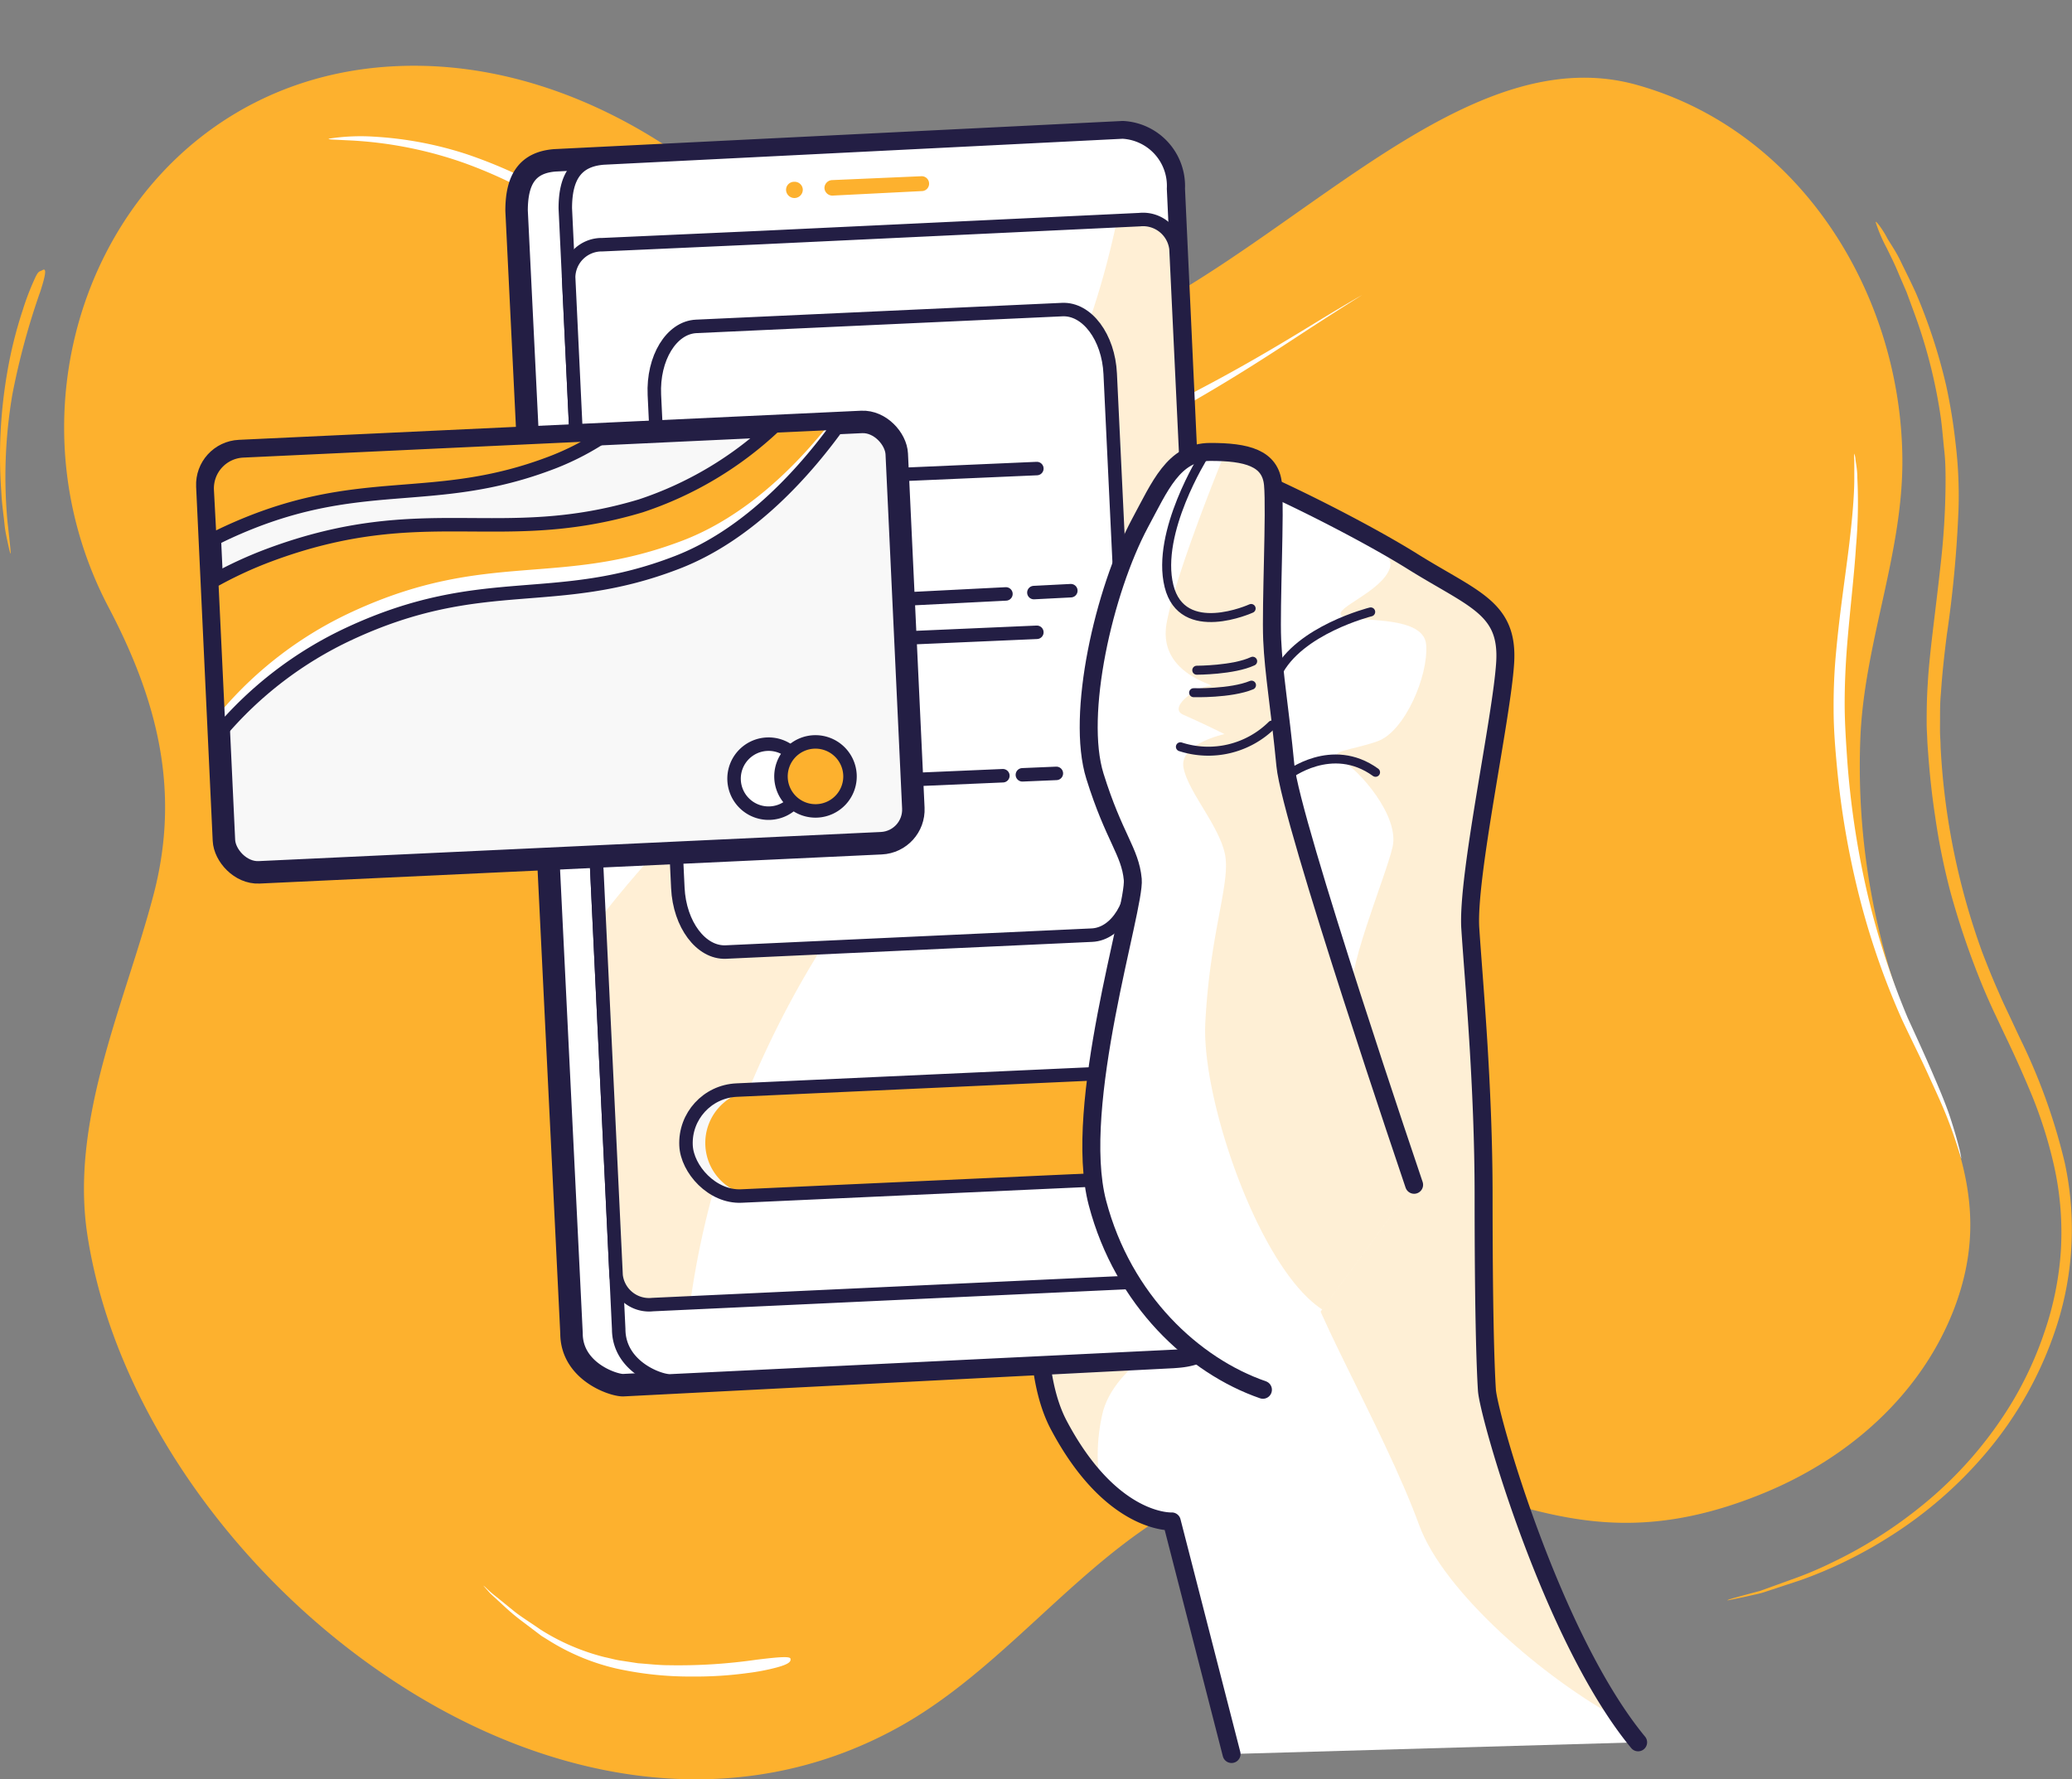 <svg xmlns="http://www.w3.org/2000/svg" xmlns:xlink="http://www.w3.org/1999/xlink" viewBox="0 0 230.51 198"><rect x="0" y="0" width="230.51" height="198" fill="#808080" stroke="none"/><defs><style>.cls-1,.cls-10,.cls-12,.cls-14,.cls-2,.cls-5{fill:#fff;}.cls-1,.cls-10,.cls-12,.cls-14,.cls-16,.cls-17,.cls-19,.cls-2,.cls-20,.cls-8,.cls-9{stroke:#231e44;}.cls-1,.cls-10,.cls-12,.cls-14,.cls-16,.cls-19,.cls-20,.cls-8,.cls-9{stroke-linecap:round;stroke-linejoin:round;}.cls-1,.cls-8{stroke-width:2px;}.cls-17,.cls-2{stroke-miterlimit:10;}.cls-14,.cls-16,.cls-17,.cls-2,.cls-20{stroke-width:1.5px;}.cls-20,.cls-3,.cls-7{fill:#fdb12e;}.cls-16,.cls-17,.cls-4,.cls-8,.cls-9{fill:none;}.cls-6{clip-path:url(#clip-path);}.cls-13,.cls-7{opacity:0.2;}.cls-10,.cls-19{stroke-width:2.5px;}.cls-11{clip-path:url(#clip-path-2);}.cls-15,.cls-19{fill:#f8f8f8;}.cls-18{clip-path:url(#clip-path-3);}</style><clipPath id="clip-path"><path class="cls-1" d="M182.24,193.88c-9.61-11.64-16.64-36.41-16.82-39.19s-.37-9.24-.37-21.63-1.11-24-1.48-29.76,3.51-23.47,3.88-29.58-3.51-7-10.35-11.27-21.81-11.65-25-11.65a14.53,14.53,0,0,0-5.54,1.11,5.92,5.92,0,0,0-3,5.18c-.19,3.88-1.29,39.56-2.77,51.57s-8.88,38.82-3,49.92,12.57,10.72,12.57,10.72l6.65,25.88"/></clipPath><clipPath id="clip-path-2"><path class="cls-2" d="M126.78,24.44l-42.22,2L67,27.23a3.68,3.68,0,0,0-3.74,3.6l5.28,111.1a3.69,3.69,0,0,0,4.06,3.24l59.77-2.78a3.69,3.69,0,0,0,3.74-3.61l-5.28-111.1A3.69,3.69,0,0,0,126.78,24.44Z"/></clipPath><clipPath id="clip-path-3"><path class="cls-1" d="M157.32,131.84S143.6,91.44,143,85.18s-1.31-10.28-1.47-14,.36-14.32.09-17.27-2.93-3.63-7-3.62-5.59,3.85-7.81,7.95c-4,7.51-7.14,21.27-5,28.13s3.92,8.36,4.21,11.49-6.79,25.13-3.93,36S132.83,152,140.5,154.65"/></clipPath></defs><title>Asset 9</title><g id="Layer_2" data-name="Layer 2"><g id="Layer_1-2" data-name="Layer 1"><path class="cls-3" d="M12.09,67.6c5.46,10.39,8,20.44,5,31.93-3.18,12.12-9.31,25-7.38,37.82C12.6,156.42,26.3,175.64,44,187.18c17,11.13,37.76,15.12,56,5,15.07-8.35,24.55-25.92,42.8-28.39,21.31-2.88,29.95,12.09,53.56,2.3,9.29-3.85,17.3-10.84,21-20.36,4.15-10.78.57-18.83-3.85-28.87a78.75,78.75,0,0,1-6.55-34.59c.39-10.53,4.66-20.37,4.68-30.85,0-18.5-11.25-36.91-29.64-42-23-6.33-45.49,28.22-70.83,30.52C97.92,41.17,91,30.52,82.34,22.64,72,13.2,58.34,6.72,44.13,7.36,13.83,8.7-1.42,41.94,12.09,67.6Z"/><path class="cls-4" d="M168.11,10.57c.94-.36,2-.64,3.15-1l1.79-.4c.6-.14,1.24-.19,1.87-.29a24,24,0,0,1,7.63.3c1.17.28,2.29.5,3.26.77l2.5.81a15,15,0,0,1,1.49.55c.3.12.4.15.25.06l-.94-.48-1.87-.73a19.37,19.37,0,0,0-2.62-.9l-1.57-.45-.83-.24-.9-.16a23.85,23.85,0,0,0-8-.23,37.66,37.66,0,0,0-8.15,2.18,42,42,0,0,0-5.5,2.52,25.4,25.4,0,0,0-2.78,1.73c-1.18.86-1.19,1.17-1,1.42s1.38-.35,3.45-1.46A60.43,60.43,0,0,1,168.11,10.57Z"/><path class="cls-4" d="M214.36,63.36c-.64,5.76-1.25,9.88-1.42,13.14-.12,1.64-.13,3-.12,4.31,0,.63.05,1.23.07,1.81s.07,1.2.11,1.78c.18,2.31.41,4.39.76,6.72a69.75,69.75,0,0,0,1.75,8.21A85.55,85.55,0,0,0,219,109.52c.36.89.75,1.77,1.15,2.66s.89,1.88,1.34,2.84c1,2,2,4.22,2.92,6.61a48.19,48.19,0,0,1,2.45,7.87,33.39,33.39,0,0,1,.7,9.1,34.26,34.26,0,0,1-1.78,8.83,39.6,39.6,0,0,1-3.5,7.63,43.81,43.81,0,0,1-9.86,11.36,50,50,0,0,1-10.19,6.43,41.21,41.21,0,0,1-4.28,1.78l-3.35,1.2c-2,.54-3.22.86-3.51,1s.23,0,1.67-.29l1.23-.28a10.25,10.25,0,0,0,1.48-.4l3.65-1.21a48,48,0,0,0,9.62-4.71,45.89,45.89,0,0,0,10.53-9.09,41.3,41.3,0,0,0,7.9-14.17A34.35,34.35,0,0,0,228,129a64.23,64.23,0,0,0-4.93-13.69l-1.25-2.65c-.36-.77-.71-1.53-1-2.29-.67-1.5-1.24-3-1.79-4.37a76.91,76.91,0,0,1-4.6-22.69c0-.53,0-1-.06-1.47s0-1,0-1.44c0-1,.05-2,.1-3,.13-2,.37-4.15.64-6.35a127.17,127.17,0,0,0,1.3-13.91,49.73,49.73,0,0,0-.33-7.08,63.11,63.11,0,0,0-1-6.36,60.47,60.47,0,0,0-3.29-10c-.6-1.35-1.21-2.52-1.7-3.55s-1.06-1.84-1.45-2.5a9.87,9.87,0,0,0-1-1.43c-.23-.29-.34-.39-.34-.29a17,17,0,0,0,1.19,2.8c.39.81.9,1.79,1.37,3l.82,1.89q.39,1,.81,2.19a56.84,56.84,0,0,1,2.92,11.64c.16,1.16.25,2.38.39,3.64s.14,2.6.13,3.94C214.87,57.65,214.66,60.47,214.36,63.36Z"/><path class="cls-4" d="M3.1,44.72A78.68,78.68,0,0,1,6.16,33.46c.64-2,.66-2.58.24-2.34s-.45,0-1,1.22a28.41,28.41,0,0,0-1.18,3.13,45.73,45.73,0,0,0-1.73,7,53,53,0,0,0-.64,12.94c.06,1.45.26,2.6.35,3.6s.31,1.8.47,2.57c.34,1.53.21.32-.14-2.77A53.75,53.75,0,0,1,3.1,44.72Z"/><path class="cls-3" d="M208.67,24.73a16.89,16.89,0,0,0,1.21,2.84c.4.82.91,1.81,1.39,3l.83,1.92.82,2.23a57.31,57.31,0,0,1,3,11.81c.16,1.18.25,2.42.39,3.7s.14,2.64.13,4a85,85,0,0,1-.54,8.54c-.64,5.85-1.26,10-1.44,13.34-.11,1.66-.12,3.08-.12,4.37,0,.64.05,1.25.07,1.84s.08,1.22.12,1.81c.18,2.34.41,4.45.77,6.82A73.09,73.09,0,0,0,217,99.31a90.61,90.61,0,0,0,3.53,10.34c.37.9.77,1.8,1.18,2.7l1.36,2.88c1,2.08,2,4.29,3,6.71a49.48,49.48,0,0,1,2.49,8,34,34,0,0,1,.71,9.24,34.84,34.84,0,0,1-1.81,9,40,40,0,0,1-3.55,7.75,44.28,44.28,0,0,1-10,11.53A50,50,0,0,1,203.55,174a39.77,39.77,0,0,1-4.34,1.8l-3.4,1.23c-2,.54-3.28.87-3.57,1s.23,0,1.69-.3l1.25-.28a10.78,10.78,0,0,0,1.51-.42l3.7-1.22a49.22,49.22,0,0,0,9.77-4.78,46.62,46.62,0,0,0,10.69-9.24,41.66,41.66,0,0,0,8-14.38,35.1,35.1,0,0,0,.86-18,65.79,65.79,0,0,0-5-13.9l-1.26-2.69c-.37-.78-.74-1.55-1.06-2.32-.69-1.53-1.27-3-1.83-4.44a78.43,78.43,0,0,1-4.67-23c0-.53-.05-1-.06-1.49s0-1,0-1.46c0-1,0-2,.1-3,.13-2.06.37-4.22.65-6.44a131.53,131.53,0,0,0,1.31-14.13,48.43,48.43,0,0,0-.33-7.19,61.22,61.22,0,0,0-1.05-6.45,61.54,61.54,0,0,0-3.33-10.21c-.61-1.37-1.23-2.56-1.73-3.61s-1.07-1.86-1.47-2.53A10.07,10.07,0,0,0,209,25C208.78,24.73,208.67,24.62,208.67,24.73Z"/><path class="cls-5" d="M87.94,184.57c-.06-.29-1.43-.17-3.8.12a60.48,60.48,0,0,1-9.81.61c-1,0-2.14-.13-3.35-.22l-1.83-.28c-.63-.08-1.25-.27-1.89-.4a24.42,24.42,0,0,1-7.12-3.06c-1-.7-2-1.32-2.8-1.93l-2.07-1.68a13.23,13.23,0,0,1-1.22-1.06c-.24-.22-.33-.28-.21-.15l.71.8,1.5,1.38a23.52,23.52,0,0,0,2.17,1.81l1.32,1,.7.53.79.49a24.53,24.53,0,0,0,7.5,3.13,38,38,0,0,0,8.52.9,42.75,42.75,0,0,0,6.13-.39,23.69,23.69,0,0,0,3.27-.63C87.87,185.15,88,184.86,87.94,184.57Z"/><path class="cls-3" d="M1.38,43.87A80.54,80.54,0,0,1,4.49,32.42c.65-2,.67-2.61.25-2.37s-.46,0-1,1.24a28.47,28.47,0,0,0-1.2,3.18A47.76,47.76,0,0,0,.79,41.53,54.69,54.69,0,0,0,.14,54.67c.07,1.47.26,2.64.36,3.65s.32,1.83.48,2.61c.35,1.55.21.32-.14-2.82A54.39,54.39,0,0,1,1.38,43.87Z"/><path class="cls-5" d="M133.43,44.25c5.86-3.4,10.22-6.38,13.31-8.37s4.81-3.06,4.81-3.06-1.78,1-4.84,2.87-7.4,4.54-13,7.49a79.35,79.35,0,0,1-11.07,4.92,41.32,41.32,0,0,1-17,2.47A32,32,0,0,1,96,48.14a39.32,39.32,0,0,1-7.76-4.41c-.56-.39-1.09-.78-1.57-1.17L85.17,41.4c-.87-.75-1.79-1.52-2.53-2.21s-1.51-1.39-2.15-2l-1.83-1.78-3.74-3.65c-1.12-1.08-2.2-2.07-3.3-3a68.59,68.59,0,0,0-6.72-5.14,53.75,53.75,0,0,0-13-6.47,40.64,40.64,0,0,0-10.25-1.94,23,23,0,0,0-4.92.2c-.53.1.19.12,1.88.2a44.78,44.78,0,0,1,7.68,1,44.29,44.29,0,0,1,5.39,1.54,51.92,51.92,0,0,1,6.06,2.64,62.92,62.92,0,0,1,13,9c1.24,1.09,2.5,2.24,4,3.75s3.22,3.25,5.3,5.24A70.32,70.32,0,0,0,87.47,45,39,39,0,0,0,98.21,50.5c1,.3,2.07.61,3.13.83s2.13.37,3.18.53a36.34,36.34,0,0,0,6.15.09l1.47-.11c.46-.05.87-.12,1.3-.19.85-.14,1.72-.25,2.52-.43,1.61-.36,3.18-.73,4.59-1.2A64,64,0,0,0,133.43,44.25Z"/><path class="cls-5" d="M218.19,128.92a1.59,1.59,0,0,0-.05-.33,7.79,7.79,0,0,0-.21-.94c-.2-.81-.54-2-1-3.39s-1.18-3.1-2-5-1.73-3.89-2.7-6a87,87,0,0,1-4.62-14.43,97.62,97.62,0,0,1-2.1-14.18c-.14-2.1-.29-4.2-.29-6.37s.1-4.28.26-6.34c.33-4.11.8-7.92,1-11.13a55.6,55.6,0,0,0,.15-7.62c0-.9-.15-1.58-.2-2a2.75,2.75,0,0,0-.14-.72,2.94,2.94,0,0,0,0,.73c0,.49,0,1.18,0,2.1,0,1.81-.22,4.46-.62,7.72s-1,7.14-1.39,11.37a63.69,63.69,0,0,0-.29,6.55c0,2.23.18,4.35.38,6.49a95.07,95.07,0,0,0,2.35,13.83,84.88,84.88,0,0,0,4.85,14.14c1,2.15,2,4.11,2.82,5.91s1.59,3.44,2.15,4.85C217.63,126.91,218.1,128.77,218.19,128.92Z"/><path class="cls-5" d="M182.24,193.88c-9.61-11.64-16.64-36.41-16.82-39.19s-.37-9.24-.37-21.63-1.11-24-1.48-29.76,3.51-23.47,3.88-29.58-3.51-7-10.35-11.27-21.81-11.65-25-11.65a14.53,14.53,0,0,0-5.54,1.11,5.92,5.92,0,0,0-3,5.18c-.19,3.88-1.29,39.56-2.77,51.57s-8.88,38.82-3,49.92,12.57,10.72,12.57,10.72l6.65,25.88"/><g class="cls-6"><path class="cls-7" d="M157.1,62.45c-1.29-.8-2.87-1.72-4.61-2.67,1.42,1.18,2.43,2.41,2.15,3.37-.81,2.68-6.44,4.56-5.37,5.37s9.12-.27,9.39,3.22-2.41,9.66-5.37,10.73-5.9,1.07-4,2.15,6.44,6.17,5.63,9.65-5.56,14.62-4.39,17-5.27,24.89-5.53,28.65,8.85,18.78,12.88,29.78c2.73,7.48,14,17.18,22.49,21.71-8.63-12.36-14.76-34.1-14.93-36.69-.19-2.77-.37-9.24-.37-21.63s-1.11-24-1.48-29.76,3.51-23.47,3.88-29.58S163.94,66.7,157.1,62.45Z"/><path class="cls-7" d="M130.16,149.2s-6.11,3-7.45,7.86a20.14,20.14,0,0,0,0,9.66s-9.39-9.93-8.32-15.83,7.11-9.2,10-7.42S130.16,149.2,130.16,149.2Z"/></g><path class="cls-8" d="M182.24,193.88c-9.61-11.64-16.64-36.41-16.82-39.19s-.37-9.24-.37-21.63-1.11-24-1.48-29.76,3.51-23.47,3.88-29.58-3.51-7-10.35-11.27-21.81-11.65-25-11.65a14.53,14.53,0,0,0-5.54,1.11,5.92,5.92,0,0,0-3,5.18c-.19,3.88-1.29,39.56-2.77,51.57s-8.88,38.82-3,49.92,12.57,10.72,12.57,10.72l6.65,25.88"/><path class="cls-9" d="M152.49,68.09s-8,2-10.39,6.88"/><path class="cls-9" d="M143.28,86.27s4.88-3.85,9.75-.33"/><path class="cls-10" d="M130.53,151l-61.22,3.14c-1.16,0-5.73-1.57-5.73-5.77L57.47,23.44c0-3.47,1.2-5.37,4.28-5.6l63.16-3.13A6,6,0,0,1,130.58,21l5.72,124C136.3,150.85,131.69,150.9,130.53,151Z"/><path class="cls-2" d="M130.51,150.94l-55.95,2.72c-1.15.05-5.73-1.57-5.73-5.77L62.89,23.18c0-3.48,1.21-5.38,4.28-5.6l57.72-2.89A6,6,0,0,1,130.56,21l5.73,124C136.28,150.83,131.67,150.88,130.51,150.94Z"/><path class="cls-5" d="M126.78,24.44l-42.22,2L67,27.23a3.68,3.68,0,0,0-3.74,3.6l5.28,111.1a3.69,3.69,0,0,0,4.06,3.24l59.77-2.78a3.69,3.69,0,0,0,3.74-3.61l-5.28-111.1A3.69,3.69,0,0,0,126.78,24.44Z"/><g class="cls-11"><rect class="cls-12" x="63.42" y="22.26" width="71.12" height="125.81" transform="translate(-3.86 4.7) rotate(-2.67)"/><g class="cls-13"><path class="cls-3" d="M126.21,11.62C125,24.05,121.94,37.47,115.09,49c-18.82,31.59-41.3,35.1-60,71.81A104,104,0,0,0,49,135.53l27,26.76A94.89,94.89,0,0,1,83.1,121.7c14.12-34,33.71-39,48.27-68.52C140,35.66,139.54,14.4,137.73,0Z"/></g><path class="cls-14" d="M121.47,104.06l-40.72,1.88c-2.76.12-5.15-3.07-5.34-7.14L72.8,43.94c-.19-4.08,1.89-7.49,4.65-7.62l40.72-1.87c2.76-.13,5.15,3.07,5.34,7.14l2.61,54.86C126.31,100.52,124.23,103.94,121.47,104.06Z"/><rect class="cls-3" x="76.29" y="120.37" width="52.31" height="11.8" rx="5.9" transform="translate(-5.64 4.8) rotate(-2.61)"/><path class="cls-15" d="M78.47,127.46a5.9,5.9,0,0,1,5.62-6.17l39.16-1.78a5.38,5.38,0,0,0-1.14-.06l-40.46,1.84a5.9,5.9,0,1,0,.53,11.79l1.31-.06A5.89,5.89,0,0,1,78.47,127.46Z"/><rect class="cls-16" x="76.29" y="120.37" width="52.31" height="11.8" rx="5.9" transform="translate(-5.64 4.8) rotate(-2.61)"/></g><path class="cls-17" d="M126.78,24.44l-42.22,2L67,27.23a3.68,3.68,0,0,0-3.74,3.6l5.28,111.1a3.69,3.69,0,0,0,4.06,3.24l59.77-2.78a3.69,3.69,0,0,0,3.74-3.61l-5.28-111.1A3.69,3.69,0,0,0,126.78,24.44Z"/><line class="cls-16" x1="83.96" y1="53.51" x2="115.35" y2="52.14"/><line class="cls-16" x1="115.02" y1="65.94" x2="119.13" y2="65.73"/><line class="cls-16" x1="83.32" y1="67.54" x2="111.91" y2="66.09"/><line class="cls-16" x1="83.96" y1="71.73" x2="115.35" y2="70.36"/><line class="cls-16" x1="113.74" y1="86.22" x2="117.52" y2="86.06"/><line class="cls-16" x1="83.32" y1="87.54" x2="111.57" y2="86.32"/><path class="cls-5" d="M157.32,131.84S143.6,91.44,143,85.18s-1.31-10.28-1.47-14,.36-14.32.09-17.27-2.93-3.63-7-3.62-5.59,3.85-7.81,7.95c-4,7.51-7.14,21.27-5,28.13s3.92,8.36,4.21,11.49-6.79,25.13-3.93,36S132.83,152,140.5,154.65"/><g class="cls-18"><path class="cls-7" d="M152,146.33c6.78-3.18,11.54-8.05-1.44-35.09-3.54-11-7.19-22.9-7.49-26.06-.57-6.26-1.31-10.28-1.47-14,0-.48,0-1.1,0-1.79,0-.12,0-.24,0-.36a30.39,30.39,0,0,1,.2-9.12c0-2.58.05-4.86-.05-6-.24-2.55-2.26-3.4-5.45-3.58-1.42,3.49-5.62,14.08-6.51,19-1.07,5.9,6.17,7,4.83,7s-4.83,2.41-2.95,3.22,4.56,2.14,4.56,2.14-5.1,1.08-4.56,3.76,3.76,6.17,4.56,9.39-1.61,8.59-2.14,19S143.37,150.35,152,146.33Z"/></g><path class="cls-8" d="M157.32,131.84S143.6,91.44,143,85.18s-1.31-10.28-1.47-14,.36-14.32.09-17.27-2.93-3.63-7-3.62-5.59,3.85-7.81,7.95c-4,7.51-7.14,21.27-5,28.13s3.92,8.36,4.21,11.49-6.79,25.13-3.93,36S132.83,152,140.5,154.65"/><path class="cls-9" d="M133.92,50.74s-5.35,8.48-3.87,14.47,9.14,2.5,9.14,2.5"/><path class="cls-9" d="M133.14,74.58s4.08,0,6.22-1"/><path class="cls-9" d="M132.79,77.08s4.12.12,6.44-.84"/><path class="cls-9" d="M141.5,80.68a10.06,10.06,0,0,1-10.18,2.42"/><path class="cls-3" d="M102.63,21.26l-9.91.5a.89.89,0,0,1-1-.82h0a.89.89,0,0,1,.87-.9l9.91-.43a.82.82,0,0,1,.86.78h0A.82.82,0,0,1,102.63,21.26Z"/><path class="cls-3" d="M89.31,21.06a.93.93,0,0,1-1.86.09.89.89,0,0,1,.89-.92A.91.91,0,0,1,89.31,21.06Z"/><rect class="cls-19" x="23.95" y="48.54" width="76.78" height="46.93" rx="3.74" transform="translate(-3.3 3) rotate(-2.68)"/><path class="cls-3" d="M86.18,47.4a40,40,0,0,1-14.89,8.89C55.61,61,47.19,55.36,30,61.75a45.18,45.18,0,0,0-6.45,3l.8,16.89A42.21,42.21,0,0,1,38.91,70.49c14.88-6.91,22.79-2.62,36.45-7.92,8.1-3.14,14.35-10.25,18.1-15.51Z"/><path class="cls-3" d="M23.35,60.22c.59-.31,1.18-.61,1.8-.9C40,52.42,47.94,56.7,61.6,51.4a29.69,29.69,0,0,0,5.9-3.12L27.05,50.17a4.18,4.18,0,0,0-4,4.36Z"/><path class="cls-5" d="M76,60.13c-13.78,5.29-21.75,1-36.76,7.92A42.55,42.55,0,0,0,24.55,79.2l-.71-14.92-.88.47.8,16.89A42.55,42.55,0,0,1,38.44,70.49c15-6.91,23-2.62,36.76-7.92,8.18-3.14,14.48-10.25,18.26-15.51l-1.11,0C88.51,51.94,82.93,57.46,76,60.13Z"/><path class="cls-16" d="M86.18,47.4a40,40,0,0,1-14.89,8.89C55.61,61,47.19,55.36,30,61.75a45.18,45.18,0,0,0-6.45,3l.8,16.89A42.21,42.21,0,0,1,38.91,70.49c14.88-6.91,22.79-2.62,36.45-7.92,8.1-3.14,14.35-10.25,18.1-15.51Z"/><path class="cls-16" d="M23.35,60.22c.59-.31,1.18-.61,1.8-.9C40,52.42,47.94,56.7,61.6,51.4a29.69,29.69,0,0,0,5.9-3.12L27.05,50.17a4.18,4.18,0,0,0-4,4.36Z"/><path class="cls-14" d="M89.34,86.47a3.84,3.84,0,1,1-4-3.66A3.84,3.84,0,0,1,89.34,86.47Z"/><path class="cls-20" d="M94.56,86.22a3.84,3.84,0,1,1-4-3.66A3.85,3.85,0,0,1,94.56,86.22Z"/></g></g></svg>